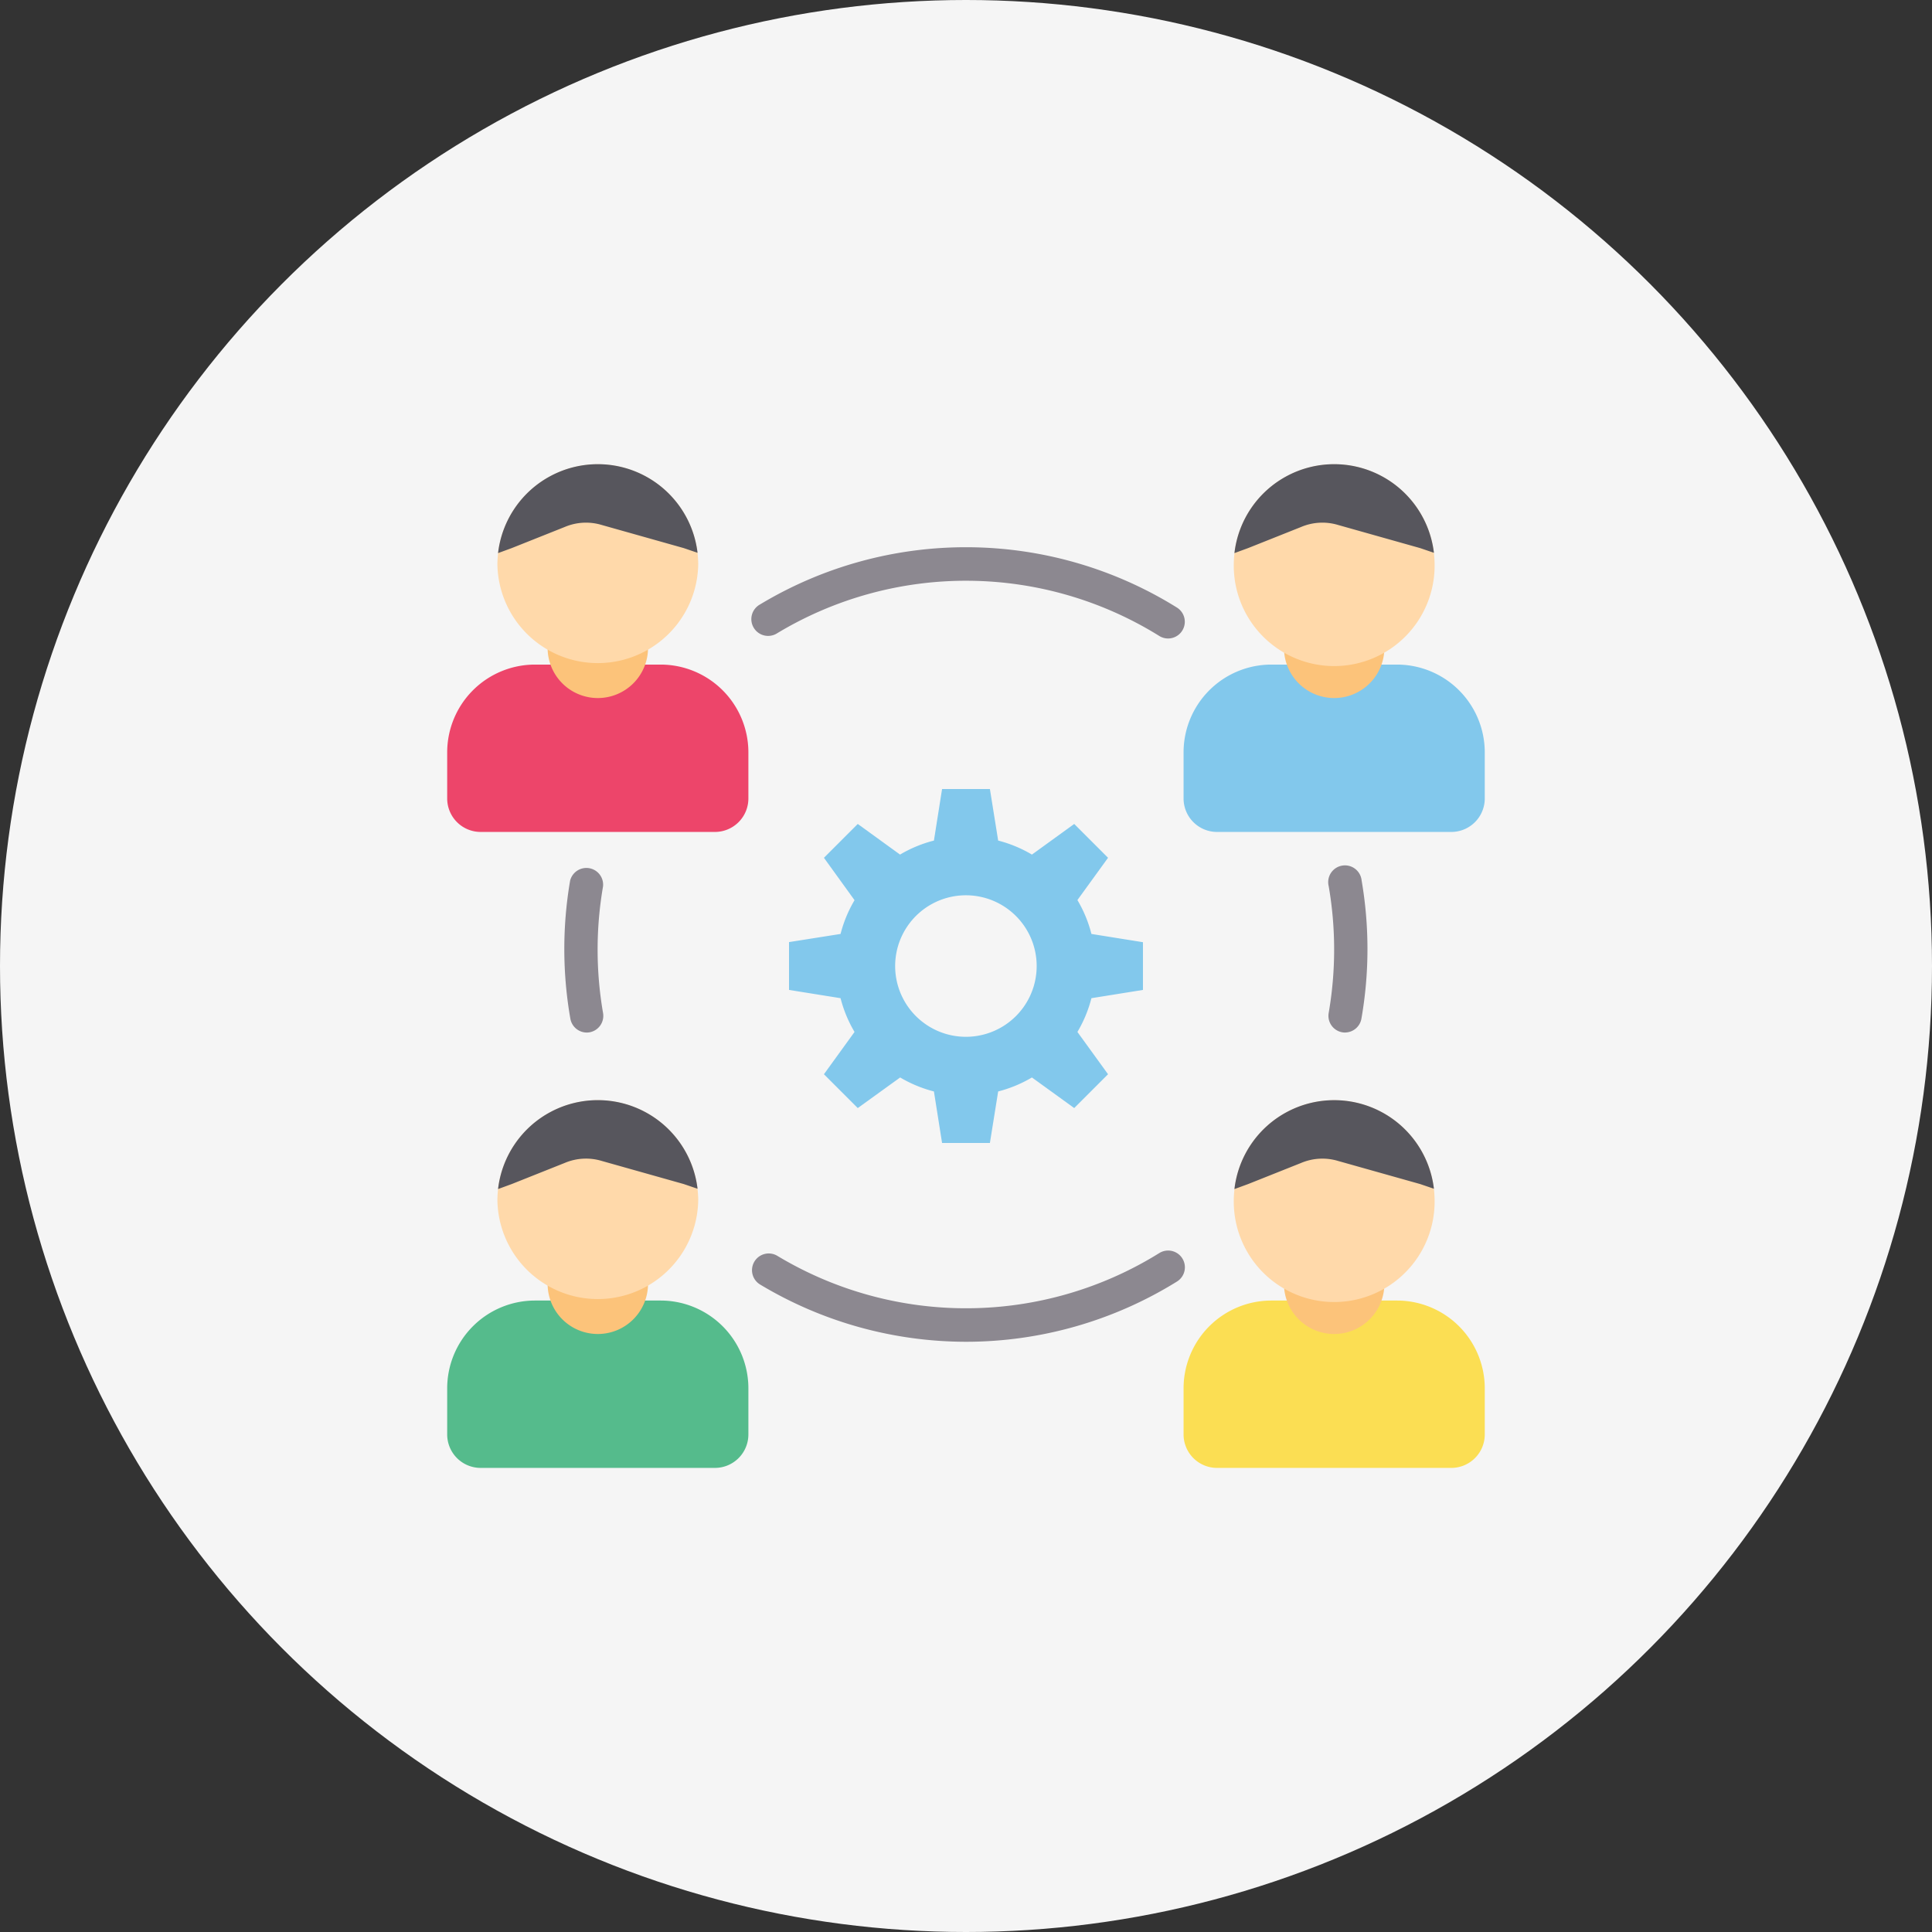 <svg xmlns="http://www.w3.org/2000/svg" width="88" height="88" viewBox="0 0 88 88">
  <rect x="0" y="0" width="88" height="88" fill="#333333" stroke="none"/>
  <g id="skill_12" transform="translate(3698 -7388)">
    <circle id="楕円形_143" data-name="楕円形 143" cx="44" cy="44" r="44" transform="translate(-3698 7388)" fill="#f5f5f5"/>
    <g id="グループ_2426" data-name="グループ 2426" transform="translate(172.369 37.14)">
      <g id="_7119abc9a989ef90228e76a4fc63a9b2" data-name="7119abc9a989ef90228e76a4fc63a9b2" transform="translate(-3850 7372)">
        <path id="パス_21371" data-name="パス 21371" d="M10.219,7.5h0a4,4,0,0,1,4,4v2.1A1.525,1.525,0,0,1,12.7,15.123H2.025A1.525,1.525,0,0,1,.5,13.6V11.5a4,4,0,0,1,4-4Z" transform="translate(-0.5 1.631)" fill="#ed456a"/>
        <path id="パス_21372" data-name="パス 21372" d="M8.074,6.5v.762A2.287,2.287,0,0,1,5.787,9.549h0A2.287,2.287,0,0,1,3.5,7.262V6.5Z" transform="translate(1.074 1.106)" fill="#fcc37a"/>
        <path id="パス_21373" data-name="パス 21373" d="M11.147,6.068A4.574,4.574,0,0,1,2,6.068c0-.168.015-.335.03-.5a4.574,4.574,0,0,1,9.086-.015C11.132,5.717,11.147,5.9,11.147,6.068Z" transform="translate(0.287 -1.511)" fill="#ffd9aa"/>
        <path id="パス_21374" data-name="パス 21374" d="M11.106,5.55l-.625-.213L6.746,4.284a2.484,2.484,0,0,0-1.692.091l-2.409.96-.625.229a4.574,4.574,0,0,1,9.086-.015Z" transform="translate(0.297 -1.511)" fill="#57565d"/>
        <path id="パス_21375" data-name="パス 21375" d="M32.219,7.5h0a4,4,0,0,1,4,4v2.1A1.525,1.525,0,0,1,34.7,15.123H24.025A1.525,1.525,0,0,1,22.5,13.6V11.5a4,4,0,0,1,4-4Z" transform="translate(11.041 1.631)" fill="#82c8ec"/>
        <path id="パス_21376" data-name="パス 21376" d="M30.074,6.5v.762a2.287,2.287,0,0,1-2.287,2.287h0A2.287,2.287,0,0,1,25.5,7.262V6.5Z" transform="translate(12.614 1.106)" fill="#fcc37a"/>
        <path id="パス_21377" data-name="パス 21377" d="M33.147,6.068a4.574,4.574,0,1,1-9.147,0c0-.168.015-.335.03-.5a4.574,4.574,0,0,1,9.086-.015C33.132,5.717,33.147,5.9,33.147,6.068Z" transform="translate(11.828 -1.511)" fill="#ffd9aa"/>
        <path id="パス_21378" data-name="パス 21378" d="M33.106,5.55l-.625-.213L28.746,4.284a2.484,2.484,0,0,0-1.692.091l-2.409.96-.625.229a4.574,4.574,0,0,1,9.086-.015Z" transform="translate(11.838 -1.511)" fill="#57565d"/>
        <path id="パス_21379" data-name="パス 21379" d="M32.219,26.5h0a4,4,0,0,1,4,4v2.1A1.525,1.525,0,0,1,34.7,34.123H24.025A1.525,1.525,0,0,1,22.5,32.6V30.5a4,4,0,0,1,4-4Z" transform="translate(11.041 11.598)" fill="#fbde53"/>
        <path id="パス_21380" data-name="パス 21380" d="M30.074,25.5v.762a2.287,2.287,0,0,1-2.287,2.287h0A2.287,2.287,0,0,1,25.5,26.262V25.5Z" transform="translate(12.614 11.073)" fill="#fcc37a"/>
        <path id="パス_21381" data-name="パス 21381" d="M33.147,25.068a4.574,4.574,0,1,1-9.147,0c0-.168.015-.335.03-.5a4.574,4.574,0,0,1,9.086-.015C33.132,24.717,33.147,24.9,33.147,25.068Z" transform="translate(11.828 8.456)" fill="#ffd9aa"/>
        <path id="パス_21382" data-name="パス 21382" d="M33.106,24.55l-.625-.213-3.735-1.052a2.484,2.484,0,0,0-1.692.091l-2.409.96-.625.229a4.574,4.574,0,0,1,9.086-.015Z" transform="translate(11.838 8.456)" fill="#57565d"/>
        <path id="パス_21383" data-name="パス 21383" d="M10.219,26.5h0a4,4,0,0,1,4,4v2.1A1.525,1.525,0,0,1,12.7,34.123H2.025A1.525,1.525,0,0,1,.5,32.6V30.5a4,4,0,0,1,4-4Z" transform="translate(-0.5 11.598)" fill="#55bb8c"/>
        <path id="パス_21384" data-name="パス 21384" d="M8.074,25.5v.762a2.287,2.287,0,0,1-2.287,2.287h0A2.287,2.287,0,0,1,3.5,26.262V25.5Z" transform="translate(1.074 11.073)" fill="#fcc37a"/>
        <path id="パス_21385" data-name="パス 21385" d="M11.147,25.068a4.574,4.574,0,0,1-9.147,0c0-.168.015-.335.03-.5a4.574,4.574,0,0,1,9.086-.015C11.132,24.717,11.147,24.9,11.147,25.068Z" transform="translate(0.287 8.456)" fill="#ffd9aa"/>
        <path id="パス_21386" data-name="パス 21386" d="M11.106,24.55l-.625-.213L6.746,23.284a2.484,2.484,0,0,0-1.692.091l-2.409.96-.625.229a4.574,4.574,0,0,1,9.086-.015Z" transform="translate(0.297 8.456)" fill="#57565d"/>
        <path id="パス_21387" data-name="パス 21387" d="M31.5,8.151a.753.753,0,0,1-.4-.114,16.665,16.665,0,0,0-17.4-.128A.764.764,0,1,1,12.914,6.6,18.179,18.179,0,0,1,31.9,6.741a.762.762,0,0,1-.4,1.41ZM22.3,40.185a18.229,18.229,0,0,1-9.382-2.607.762.762,0,0,1,.784-1.307,16.662,16.662,0,0,0,17.4-.128.762.762,0,1,1,.8,1.3A18.225,18.225,0,0,1,22.3,40.185ZM5.023,26.1a.762.762,0,0,1-.749-.631,18.447,18.447,0,0,1-.011-6.286.763.763,0,0,1,1.5.258,16.923,16.923,0,0,0,0,5.766.762.762,0,0,1-.619.883A.8.8,0,0,1,5.023,26.1Zm34.544,0a.8.8,0,0,1-.133-.011.762.762,0,0,1-.619-.883,16.9,16.9,0,0,0,0-5.774.763.763,0,1,1,1.5-.258,18.418,18.418,0,0,1-.009,6.293.762.762,0,0,1-.742.631Z" transform="translate(1.336 -0.209)" fill="#8c8890"/>
      </g>
      <path id="前面オブジェクトで型抜き_1" data-name="前面オブジェクトで型抜き 1" d="M9.15,16.121H6.971L6.6,13.774a5.876,5.876,0,0,1-1.538-.637L3.131,14.531,1.59,12.99l1.394-1.926a5.877,5.877,0,0,1-.637-1.538L0,9.15V6.971L2.347,6.6a5.884,5.884,0,0,1,.637-1.538L1.59,3.131,3.131,1.59,5.057,2.985A5.849,5.849,0,0,1,6.6,2.347L6.971,0H9.15l.376,2.347a5.849,5.849,0,0,1,1.538.638L12.99,1.59l1.541,1.541L13.136,5.057A5.849,5.849,0,0,1,13.774,6.6l2.347.376V9.15l-2.347.376a5.849,5.849,0,0,1-.638,1.538l1.395,1.926L12.99,14.531l-1.926-1.394a5.877,5.877,0,0,1-1.538.637L9.15,16.12ZM8.062,4.839a3.223,3.223,0,1,0,1.23.246A3.214,3.214,0,0,0,8.062,4.839Z" transform="translate(-3834.43 7386.8)" fill="#82c8ec"/>
    </g>
  </g>
</svg>
